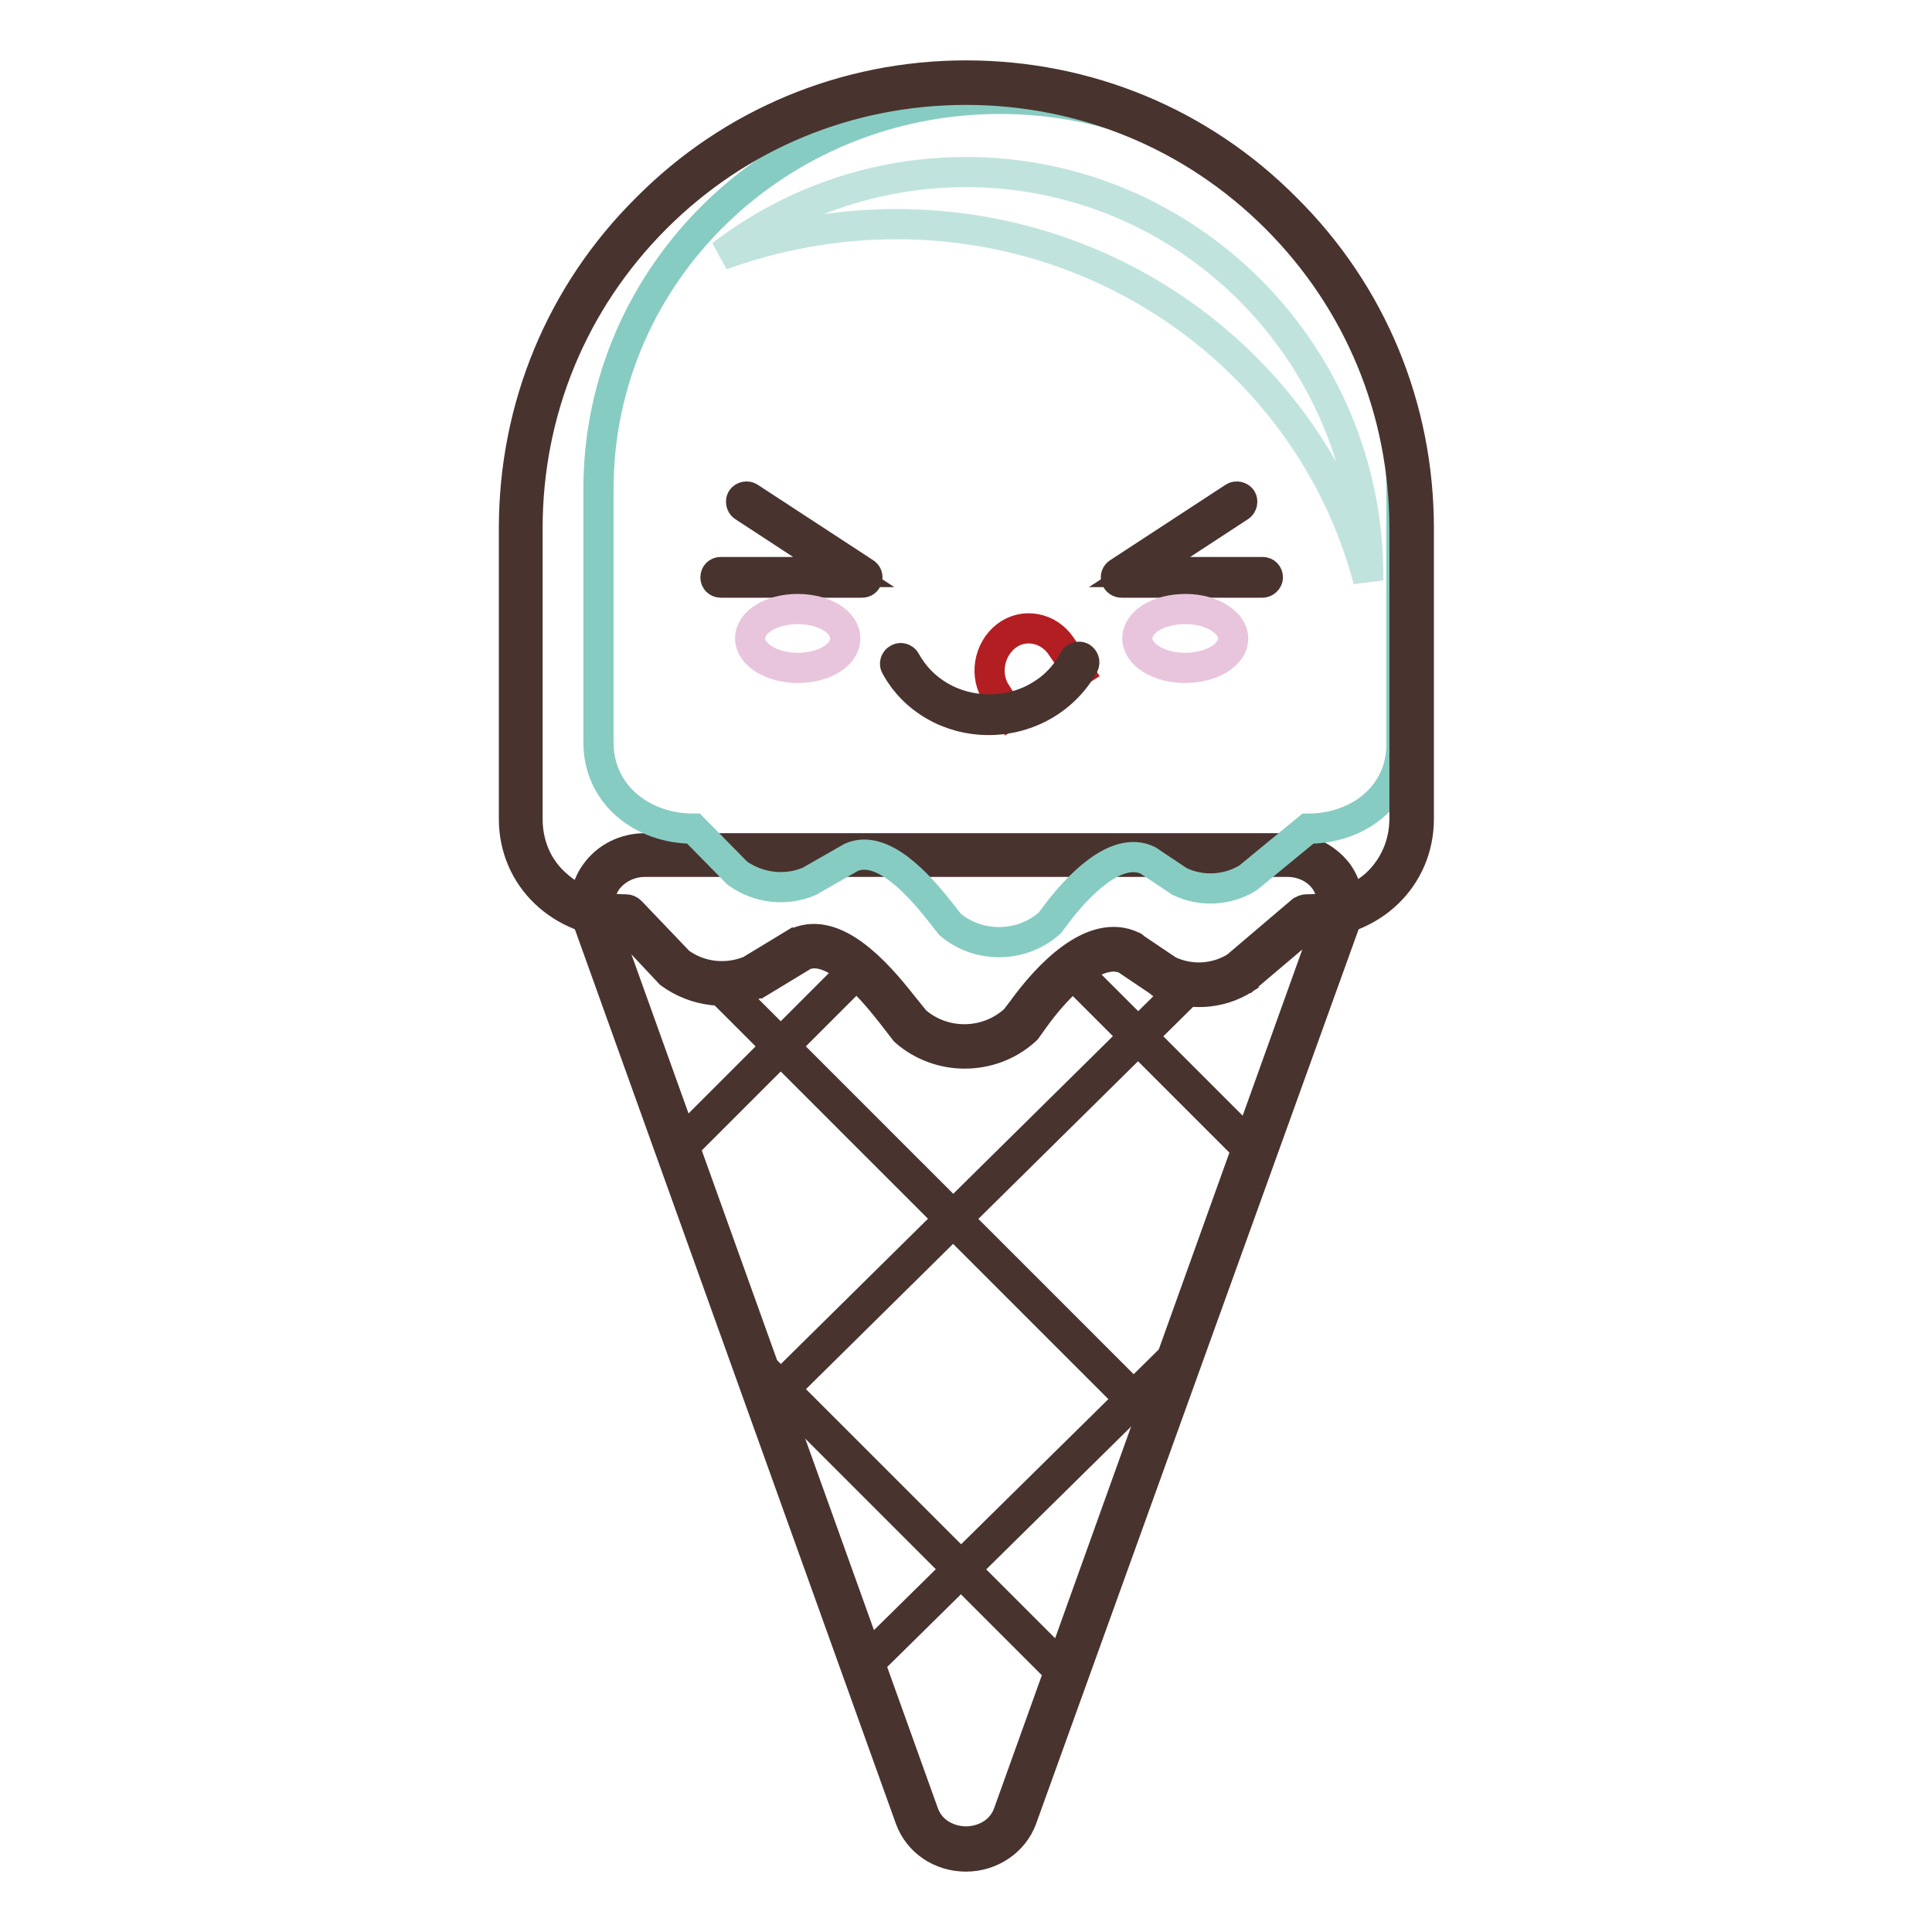 <?xml version="1.0" encoding="utf-8"?>
<!-- Svg Vector Icons : http://www.onlinewebfonts.com/icon -->
<!DOCTYPE svg PUBLIC "-//W3C//DTD SVG 1.1//EN" "http://www.w3.org/Graphics/SVG/1.1/DTD/svg11.dtd">
<svg version="1.1" xmlns="http://www.w3.org/2000/svg" xmlns:xlink="http://www.w3.org/1999/xlink" x="0px" y="0px" viewBox="0 0 256 256" enable-background="new 0 0 256 256" xml:space="preserve">
<g> <path stroke-width="4" fill-opacity="0" stroke="#f7d59b"  d="M177.1,122l-42.6,118.7c-2.2,5.8-10.9,5.8-13,0L78.8,122c-1.6-4.3,1.7-8.7,6.5-8.7h85.2 C175.4,113.2,178.7,117.7,177.1,122L177.1,122z"/> <path stroke-width="4" fill-opacity="0" stroke="#49332e"  d="M128,246C128,246,128,246,128,246c-3.4,0-6.3-2-7.4-5L78,122.3c-0.8-2.2-0.5-4.7,0.9-6.6 c1.5-2.1,3.9-3.3,6.6-3.3h85.2c2.6,0,5.1,1.3,6.6,3.3c1.4,2,1.7,4.4,0.9,6.6L135.4,241C134.3,244,131.3,246,128,246z M85.4,114.2 c-2,0-3.9,1-5,2.5c-1,1.5-1.3,3.3-0.6,4.9l42.6,118.7c1,2.7,3.6,3.7,5.6,3.7c2,0,4.6-1,5.6-3.7l42.6-118.7c0.6-1.7,0.4-3.4-0.6-4.9 c-1.1-1.6-3-2.5-5-2.5L85.4,114.2L85.4,114.2z"/> <path stroke-width="4" fill-opacity="0" stroke="#72ada7"  d="M173.1,121.4l-8.7,7.4c-3,1.9-6.8,2.1-10.1,0.6l-4.6-3.2c-4.7-2.3-10.3,3.9-13.4,8.1l-1,1.4 c-4.1,3.8-10.4,3.8-14.6,0.2l-1.7-2.2c-3-3.9-8.4-10-12.9-8l-6.2,3.6c-3.5,1.5-7.5,1-10.5-1.2l-6.4-6.8c-7.7,0-13.9-5.3-13.9-13V70 C68.9,37.4,95.4,11,128,11c32.6,0,59.1,26.4,59.1,59.1v38.5C187,116.1,180.8,121.4,173.1,121.4z"/> <path stroke-width="4" fill-opacity="0" stroke="#49332e"  d="M127.8,139.4c-2.7,0-5.5-1-7.7-2.9l-0.1-0.1l-1.7-2.2c-1.9-2.4-7.6-9.7-12-7.8l-6.2,3.7c0,0,0,0-0.1,0 c-3.7,1.6-8,1.1-11.2-1.3c0,0-0.1,0-0.1-0.1l-6.2-6.6c-8.2-0.1-14.3-6-14.3-13.7V70c0-16,6.2-31,17.5-42.2 C97,16.5,112,10.2,128,10.2s30.9,6.2,42.2,17.5C181.5,39,187.8,54,187.8,70v38.5c0,7.7-6.2,13.6-14.4,13.7l-8.6,7.3l-0.1,0.1 c-3.3,2-7.3,2.3-10.7,0.6c0,0-0.1,0-0.1,0l-4.6-3.1c-4.5-2.1-10.2,4.9-12.5,7.9l-1,1.4c0,0-0.1,0.1-0.1,0.1 C133.5,138.3,130.6,139.4,127.8,139.4L127.8,139.4z M121.1,135.5c3.9,3.3,9.7,3.3,13.6-0.2l1-1.3c3.1-4.2,9-10.9,14.3-8.3 c0,0,0.1,0,0.1,0l4.6,3.1c3,1.4,6.5,1.2,9.3-0.5l8.7-7.4c0.1-0.1,0.3-0.2,0.5-0.2c3.6,0,6.9-1.2,9.4-3.4c2.5-2.3,3.8-5.4,3.8-8.8 V70c0-15.6-6.1-30.2-17.1-41.2c-11-11-25.7-17.1-41.3-17.1c-15.6,0-30.2,6.1-41.2,17.1c-11,11-17.1,25.7-17.1,41.2v38.5 c0,3.5,1.4,6.6,3.8,8.8c2.4,2.2,5.8,3.4,9.4,3.4c0.2,0,0.4,0.1,0.5,0.2l6.4,6.7c2.8,2.1,6.5,2.5,9.7,1.1l6.2-3.6c0,0,0,0,0.1,0 c4.9-2.1,10.2,3.7,13.7,8.2L121.1,135.5z"/> <path stroke-width="4" fill-opacity="0" stroke="#87ccc2"  d="M173.3,109.8l-7.9,6.5c-2.7,1.7-6.2,1.9-9.1,0.5l-4.2-2.8c-4.2-2-9.3,3.4-12.1,7.1l-0.9,1.2 c-3.7,3.3-9.4,3.4-13.2,0.2l-1.5-1.9c-2.7-3.4-7.5-8.8-11.6-7l-5.6,3.2c-3.1,1.3-6.7,0.9-9.5-1.1l-5.8-5.9 c-6.9,0-12.6-4.6-12.6-11.4V64.8c0-28.6,23.8-51.7,53.2-51.7s53.2,23.2,53.2,51.7v33.7C185.8,105.2,180.2,109.8,173.3,109.8z"/> <path stroke-width="4" fill-opacity="0" stroke="#49332e"  d="M114.2,77.2H95.5c-0.4,0-0.7-0.3-0.7-0.7c0-0.4,0.3-0.7,0.7-0.7h16.3l-13.3-8.7c-0.3-0.2-0.4-0.7-0.2-1 c0.2-0.3,0.7-0.4,1-0.2l15.3,10c0.3,0.2,0.4,0.5,0.3,0.8C114.8,77,114.6,77.2,114.2,77.2z M167.3,77.2h-18.7 c-0.3,0-0.6-0.2-0.7-0.5c-0.1-0.3,0-0.6,0.3-0.8l15.3-10c0.3-0.2,0.8-0.1,1,0.2c0.2,0.3,0.1,0.8-0.2,1l-13.3,8.7h16.3 c0.4,0,0.7,0.3,0.7,0.7C168,76.9,167.6,77.2,167.3,77.2z"/> <path stroke-width="4" fill-opacity="0" stroke="#e8c5dd"  d="M99.4,84.6c0,2.1,2.8,3.9,6.3,3.9s6.3-1.7,6.3-3.9s-2.8-3.9-6.3-3.9S99.4,82.4,99.4,84.6z"/> <path stroke-width="4" fill-opacity="0" stroke="#e8c5dd"  d="M150.7,84.6c0,2.1,2.8,3.9,6.3,3.9c3.5,0,6.4-1.7,6.4-3.9c0,0,0,0,0,0c0-2.1-2.8-3.9-6.3-3.9 C153.5,80.7,150.7,82.4,150.7,84.6C150.7,84.6,150.7,84.6,150.7,84.6z"/> <path stroke-width="4" fill-opacity="0" stroke="#b31e23"  d="M133.8,94.7l9.1-5.7l-2.3-3.4c-1.7-2.5-5-3.1-7.3-1.3c-2.3,1.8-2.9,5.3-1.2,7.7L133.8,94.7L133.8,94.7z"/> <path stroke-width="4" fill-opacity="0" stroke="#49332e"  d="M131,95.4c-5.2,0-9.9-2.7-12.3-7.1c-0.2-0.3-0.1-0.8,0.3-1c0.3-0.2,0.8-0.1,1,0.3c2.2,4,6.4,6.4,11.1,6.4 c4.8,0,9.1-2.5,11.2-6.6c0.2-0.3,0.6-0.5,1-0.3c0.3,0.2,0.5,0.6,0.3,1C141.1,92.6,136.3,95.4,131,95.4L131,95.4z"/> <path stroke-width="4" fill-opacity="0" stroke="#49332e"  d="M127.8,139.6c-2.8,0-5.6-1-7.8-2.9c0,0-0.1-0.1-0.1-0.1l-1.7-2.2c-1.9-2.4-7.5-9.6-11.7-7.8l-6.1,3.7 c0,0-0.1,0-0.1,0c-3.8,1.7-8.2,1.1-11.5-1.3c0,0-0.1-0.1-0.1-0.1l-6.1-6.5c-8.3-0.2-14.5-6.1-14.5-13.9V70c0-16,6.2-31.1,17.6-42.4 C96.9,16.3,112,10,128,10c16,0,31.1,6.2,42.4,17.6C181.8,38.9,188,54,188,70v38.5c0,7.8-6.2,13.8-14.5,13.9l-8.5,7.2 c0,0-0.1,0-0.1,0.1c-3.3,2.1-7.4,2.3-11,0.6c0,0-0.1,0-0.1-0.1l-4.6-3.1c-4.3-2-10,4.8-12.2,7.9l-1,1.4c0,0-0.1,0.1-0.1,0.1 C133.6,138.6,130.7,139.6,127.8,139.6z M121.3,135.3c3.8,3.3,9.5,3.2,13.2-0.2l1-1.3c3.1-4.3,9.2-11,14.6-8.4c0,0,0.1,0,0.1,0.1 l4.6,3.1c2.9,1.4,6.3,1.2,9-0.5l8.7-7.4c0.2-0.1,0.4-0.2,0.6-0.2c3.6,0,6.8-1.2,9.2-3.3c2.4-2.2,3.8-5.3,3.8-8.7V70 c0-15.5-6-30.1-17-41.1c-11-11-25.6-17-41.1-17c-15.5,0-30.1,6-41.1,17c-11,11-17,25.6-17,41.1v38.5c0,3.4,1.3,6.5,3.8,8.7 c2.4,2.2,5.7,3.3,9.2,3.3c0.3,0,0.5,0.1,0.7,0.3l6.4,6.7c2.7,2,6.3,2.4,9.4,1.1l6.1-3.7c0,0,0.1,0,0.1,0c5-2.2,10.4,3.7,14,8.3 L121.3,135.3L121.3,135.3z"/> <path stroke-width="4" fill-opacity="0" stroke="#c1e3de"  d="M118.8,29.7c30.1,0,55.4,20.1,62.5,47.2v-0.6c0-29.5-23.9-53.5-53.3-53.5c-12.2,0-23.4,4.1-32.4,11 C102.8,31.2,110.6,29.7,118.8,29.7z"/> <path stroke-width="4" fill-opacity="0" stroke="#49332e"  d="M89.8,152.7c-0.1,0-0.2,0-0.3-0.1c-0.1-0.1-0.1-0.4,0-0.5l23.9-23.9c0.1-0.1,0.4-0.1,0.5,0 c0.1,0.1,0.1,0.4,0,0.5L90,152.6C90,152.7,89.9,152.7,89.8,152.7z M102.4,185.5c-0.1,0-0.2,0-0.3-0.1c-0.1-0.1-0.1-0.4,0-0.5 l55.5-54.8c0.1-0.1,0.4-0.1,0.5,0c0.1,0.1,0.1,0.4,0,0.5l-55.5,54.8C102.5,185.5,102.4,185.5,102.4,185.5L102.4,185.5z  M115.1,220.4c-0.1,0-0.2,0-0.3-0.1c-0.1-0.1-0.1-0.4,0-0.5l41.5-40.9c0.1-0.1,0.4-0.1,0.5,0c0.1,0.1,0.1,0.4,0,0.5l-41.5,40.9 C115.3,220.4,115.2,220.4,115.1,220.4z"/> <path stroke-width="4" fill-opacity="0" stroke="#49332e"  d="M165,151.8c-0.1,0-0.2,0-0.3-0.1l-22.1-22.1c-0.1-0.1-0.1-0.4,0-0.5c0.1-0.1,0.4-0.1,0.5,0l22.1,22.1 c0.1,0.1,0.1,0.4,0,0.5C165.2,151.8,165.1,151.8,165,151.8L165,151.8z M150.7,186.2c-0.1,0-0.2,0-0.3-0.1l-55.1-55.1 c-0.1-0.1-0.1-0.4,0-0.5c0.1-0.1,0.4-0.1,0.5,0l55.1,55.1c0.1,0.1,0.1,0.4,0,0.5C150.9,186.2,150.8,186.2,150.7,186.2z  M141.3,222.2c-0.1,0-0.2,0-0.3-0.1l-41.9-41.9c-0.1-0.1-0.1-0.4,0-0.5c0.1-0.1,0.4-0.1,0.5,0l41.9,41.9c0.1,0.1,0.1,0.4,0,0.5 C141.5,222.2,141.4,222.2,141.3,222.2L141.3,222.2z"/></g>
</svg>